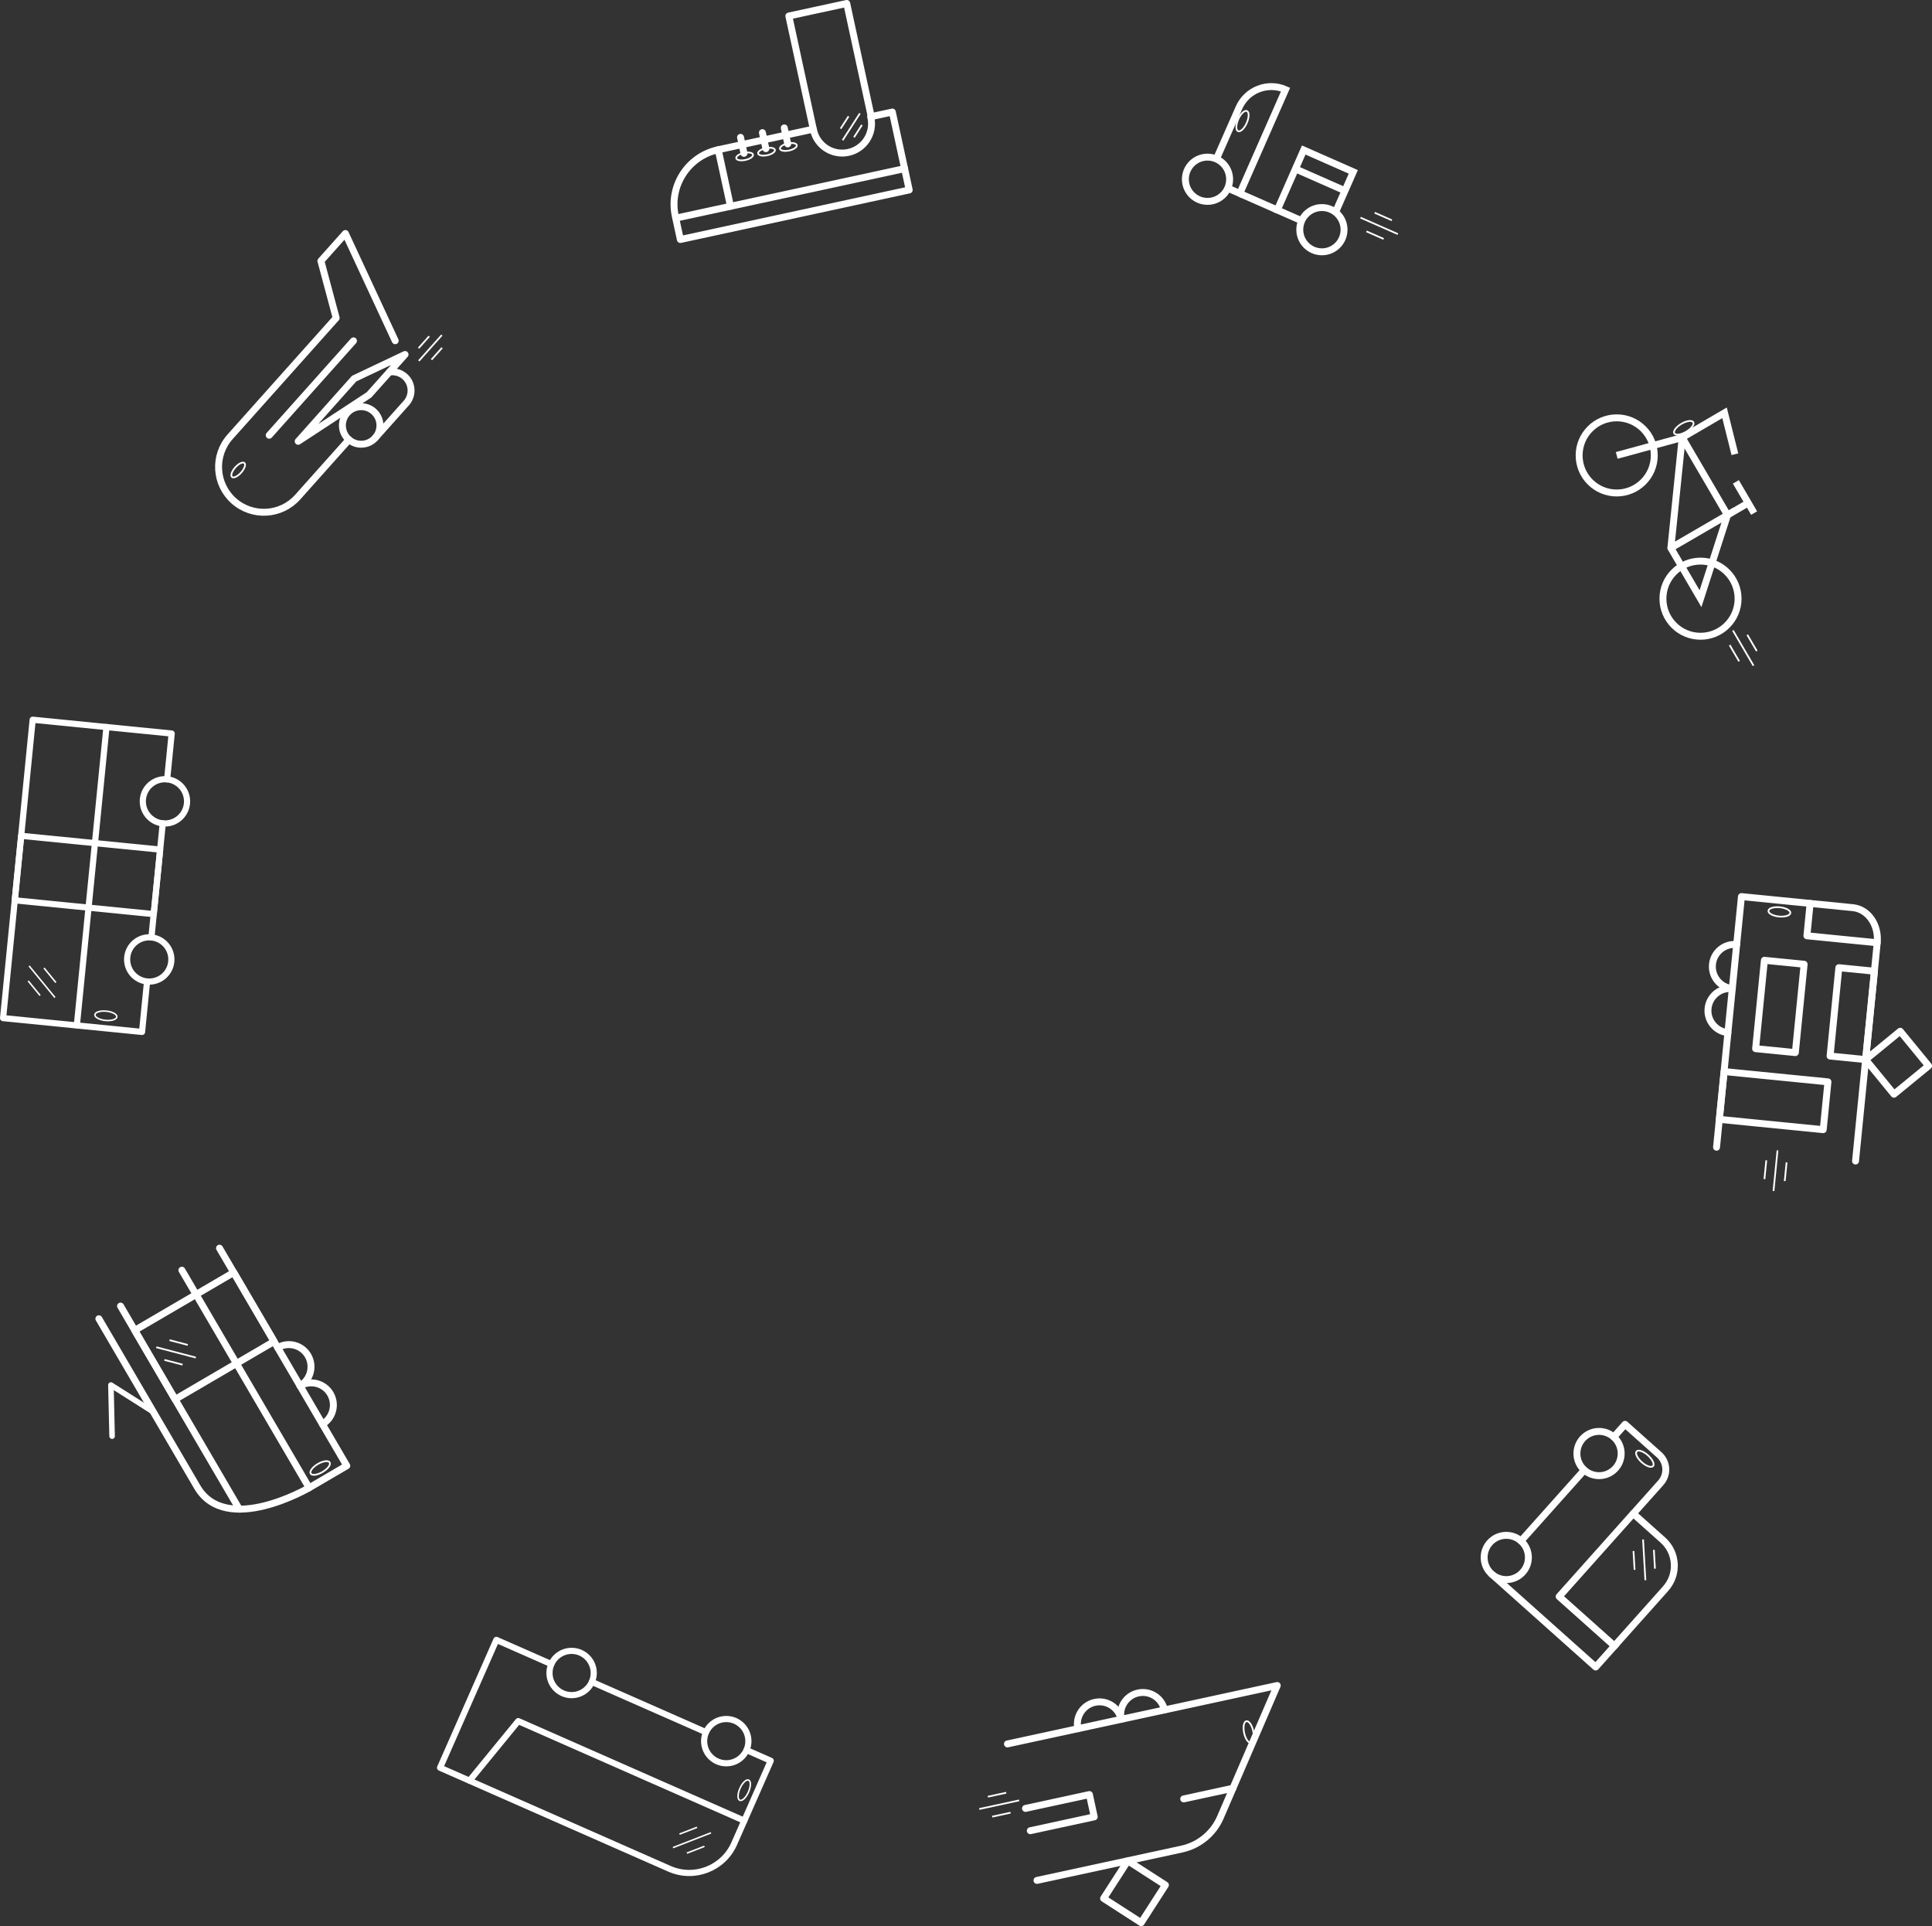 <?xml version="1.0" encoding="UTF-8"?>
<svg id="Calque_1" data-name="Calque 1" xmlns="http://www.w3.org/2000/svg" viewBox="0 0 557.92 556.17">
  <rect x="0" y="0" width="557.92" height="556.17" fill="#333333" stroke="none"/>
  <defs>
    <style>
      .cls-1, .cls-2, .cls-3, .cls-4, .cls-5, .cls-6, .cls-7 {
        fill: none;
      }

      .cls-8, .cls-2, .cls-3, .cls-9, .cls-4, .cls-5, .cls-6, .cls-7 {
        stroke: #fff;
      }

      .cls-8, .cls-2, .cls-3, .cls-4 {
        stroke-linecap: round;
        stroke-linejoin: round;
      }

      .cls-8, .cls-2, .cls-9, .cls-7 {
        stroke-width: 2px;
      }

      .cls-3 {
        stroke-width: 1.6px;
      }

      .cls-9, .cls-5, .cls-6, .cls-7 {
        stroke-miterlimit: 10;
      }

      .cls-4 {
        stroke-width: 1.78px;
      }

      .cls-5 {
        stroke-width: .5px;
      }

      .cls-6 {
        stroke-width: .44px;
      }
    </style>
  </defs>
  <circle class="cls-1" cx="276.57" cy="278.16" r="249.39"/>
  <g>
    <g>
      <g>
        <path class="cls-2" d="M86.65,400.18c3.05-1.78,6.97-.76,8.75,2.29,1.78,3.05.76,6.97-2.29,8.75"/>
        <path class="cls-2" d="M80.19,389.13c3.05-1.78,6.97-.76,8.75,2.29,1.78,3.05.76,6.97-2.29,8.75"/>
        <path class="cls-2" d="M63.39,360.41l36.75,62.83-10.87,6.36s-23.97,14.02-32.3-.21l-28.42-48.6"/>
        <line class="cls-2" x1="52.52" y1="366.77" x2="89.27" y2="429.6"/>
        <rect class="cls-2" x="47.48" y="369.17" width="23.08" height="33.12" transform="translate(-244.14 631.42) rotate(-120.32)"/>
        <line class="cls-2" x1="69.1" y1="435.77" x2="34.81" y2="377.13"/>
      </g>
      <g>
        <line class="cls-5" x1="47.47" y1="392.67" x2="52.73" y2="394.05"/>
        <line class="cls-5" x1="45.14" y1="389.02" x2="56.55" y2="392"/>
        <line class="cls-5" x1="48.96" y1="386.97" x2="54.22" y2="388.35"/>
      </g>
      <ellipse class="cls-5" cx="92.48" cy="423.87" rx="3.18" ry="1.34" transform="translate(-201.35 104.68) rotate(-30.32)"/>
    </g>
    <polyline class="cls-3" points="32.37 414.69 32.03 399.93 44.3 407.71"/>
  </g>
  <g>
    <g>
      <line class="cls-5" x1="507.32" y1="187.99" x2="504.58" y2="183.3"/>
      <line class="cls-5" x1="506.38" y1="192.21" x2="500.43" y2="182.04"/>
      <line class="cls-5" x1="502.23" y1="190.96" x2="499.49" y2="186.27"/>
    </g>
    <g>
      <circle class="cls-7" cx="466.87" cy="131.5" r="10.85"/>
      <circle class="cls-7" cx="491.07" cy="172.87" r="10.85"/>
      <ellipse class="cls-5" cx="486.23" cy="123.5" rx="3.18" ry="1.34" transform="translate(4.17 262.38) rotate(-30.32)"/>
      <polyline class="cls-7" points="482.51 158.23 498.87 148.72 491.07 172.87 482.51 158.23 485.78 126.35 466.87 131.5"/>
      <polyline class="cls-7" points="501 131.16 498.01 119.2 485.78 126.35 498.87 148.72 504.84 145.23"/>
      <line class="cls-9" x1="501.28" y1="139.14" x2="506.55" y2="148.15"/>
    </g>
  </g>
  <g>
    <g>
      <polyline class="cls-2" points="430.72 454.49 460.8 481.35 466.77 474.67"/>
      <line class="cls-2" x1="457.51" y1="424.48" x2="439.23" y2="444.95"/>
      <path class="cls-2" d="M471.63,437.08l7.96-8.92c2.11-2.36,1.9-5.98-.46-8.09l-9.85-8.79-3.26,3.66"/>
      <circle class="cls-2" cx="461.77" cy="419.71" r="6.39"/>
      <circle class="cls-2" cx="434.98" cy="449.72" r="6.39"/>
      <path class="cls-2" d="M462.78,445.48h22.19v21.41h-32.11v-11.49c0-5.47,4.44-9.91,9.91-9.91Z" transform="translate(1121.52 410.2) rotate(131.76)"/>
    </g>
    <g>
      <line class="cls-5" x1="477.91" y1="452.95" x2="477.6" y2="447.53"/>
      <line class="cls-5" x1="475.15" y1="456.28" x2="474.48" y2="444.52"/>
      <line class="cls-5" x1="472.03" y1="453.28" x2="471.72" y2="447.86"/>
    </g>
    <ellipse class="cls-5" cx="474.99" cy="421.19" rx="1.34" ry="3.18" transform="translate(-155.54 495.01) rotate(-48.24)"/>
  </g>
  <g>
    <g>
      <polyline class="cls-7" points="375.89 63.74 368.86 60.64 376.49 43.32 390.8 49.63 385.67 61.28"/>
      <path class="cls-7" d="M351.27,45.91l6.53-14.82c2.27-5.15,8.29-7.49,13.44-5.22h0s-13.21,29.99-13.21,29.99l-3.48-1.53"/>
      <circle class="cls-2" cx="348.7" cy="51.76" r="6.39"/>
      <circle class="cls-2" cx="381.74" cy="66.32" r="6.39"/>
      <line class="cls-9" x1="358.02" y1="55.87" x2="368.86" y2="60.64"/>
      <line class="cls-9" x1="374.09" y1="48.77" x2="388.4" y2="55.08"/>
    </g>
    <g>
      <line class="cls-5" x1="401.94" y1="63.61" x2="396.97" y2="61.42"/>
      <line class="cls-5" x1="403.66" y1="67.59" x2="392.88" y2="62.84"/>
      <line class="cls-5" x1="399.57" y1="69" x2="394.6" y2="66.81"/>
    </g>
    <ellipse class="cls-5" cx="358.79" cy="34.96" rx="3.18" ry="1.34" transform="translate(182.14 349.2) rotate(-66.22)"/>
  </g>
  <g>
    <polyline class="cls-2" points="195.15 62.99 210.95 59.57 207.41 43.23"/>
    <g>
      <line class="cls-5" x1="245.05" y1="33.58" x2="242.75" y2="37.15"/>
      <line class="cls-5" x1="248.32" y1="32.74" x2="243.34" y2="40.48"/>
      <line class="cls-5" x1="248.91" y1="36.07" x2="246.62" y2="39.64"/>
    </g>
    <ellipse class="cls-5" cx="215.04" cy="45.15" rx="2.48" ry="1.04" transform="translate(-4.69 46.52) rotate(-12.21)"/>
    <ellipse class="cls-5" cx="221.35" cy="43.79" rx="2.48" ry="1.04" transform="translate(-4.25 47.82) rotate(-12.21)"/>
    <ellipse class="cls-5" cx="227.67" cy="42.42" rx="2.48" ry="1.04" transform="translate(-3.82 49.13) rotate(-12.21)"/>
    <line class="cls-8" x1="210.95" y1="59.57" x2="261.24" y2="48.69"/>
    <line class="cls-2" x1="214.85" y1="44.28" x2="213.85" y2="39.66"/>
    <line class="cls-2" x1="221.17" y1="42.92" x2="220.17" y2="38.3"/>
    <line class="cls-2" x1="227.48" y1="41.55" x2="226.48" y2="36.93"/>
    <path class="cls-2" d="M251.43,33.7c.02.08.04.15.06.23.99,4.58-1.92,9.09-6.49,10.08-4.58.99-9.09-1.92-10.08-6.49-.02-.08-.02-.16-.04-.23l-27.53,5.96c-8.69,1.88-14.22,10.46-12.34,19.15l1.46,6.76,66.09-14.31-4.87-22.5-6.27,1.36Z"/>
    <polyline class="cls-2" points="251.64 33.9 244.52 1 227.8 4.62 234.92 37.52"/>
  </g>
  <g>
    <g>
      <g>
        <path class="cls-2" d="M323.77,496.45c-.75-3.45,1.44-6.85,4.9-7.6,3.45-.75,6.85,1.44,7.6,4.9"/>
        <path class="cls-2" d="M311.27,499.16c-.75-3.45,1.44-6.85,4.9-7.6,3.45-.75,6.85,1.44,7.6,4.9"/>
        <path class="cls-2" d="M290.93,503.56l77.91-16.87-16.41,38.05c-2.02,4.68-6.17,8.1-11.16,9.18l-41.81,9.05"/>
        <polyline class="cls-2" points="297.53 528.62 315.99 524.62 314.6 518.18 296.14 522.18"/>
      </g>
      <rect class="cls-2" x="321.12" y="539.78" width="12.92" height="12.92" transform="translate(307.18 1182.85) rotate(-147.21)"/>
      <line class="cls-2" x1="356.05" y1="516.36" x2="341.83" y2="519.44"/>
    </g>
    <g>
      <line class="cls-5" x1="286.52" y1="524.56" x2="291.83" y2="523.41"/>
      <line class="cls-5" x1="282.79" y1="522.35" x2="294.31" y2="519.86"/>
      <line class="cls-5" x1="285.27" y1="518.8" x2="290.58" y2="517.65"/>
    </g>
    <ellipse class="cls-5" cx="360.62" cy="500.08" rx="1.34" ry="3.18" transform="translate(-97.64 87.61) rotate(-12.21)"/>
  </g>
  <g>
    <g>
      <path class="cls-2" d="M500.25,285.46c-3.51-.35-6.08-3.48-5.73-6.99.35-3.51,3.48-6.08,6.99-5.73"/>
      <path class="cls-2" d="M498.98,298.18c-3.51-.35-6.08-3.48-5.73-6.99.35-3.51,3.48-6.08,6.99-5.73"/>
      <path class="cls-2" d="M495.7,331.26l7.19-72.37,32.18,3.2c4.4.44,7.54,4.98,7.03,10.14l-6.26,63.02"/>
      <rect class="cls-2" x="505.24" y="302.72" width="13.87" height="30.13" transform="translate(879.03 -160.47) rotate(95.67)"/>
      <rect class="cls-2" x="501.15" y="284.84" width="25.64" height="11.53" transform="translate(853.95 -192.13) rotate(95.67)"/>
      <rect class="cls-2" x="522.05" y="287.51" width="25.64" height="10.33" transform="translate(878.98 -210.65) rotate(95.67)"/>
      <rect class="cls-2" x="541.37" y="300.39" width="12.92" height="12.92" transform="translate(1166.07 197.01) rotate(140.67)"/>
      <polyline class="cls-2" points="542.09 272.22 521.8 270.21 522.72 260.86"/>
    </g>
    <g>
      <line class="cls-5" x1="515.39" y1="341.04" x2="515.93" y2="335.63"/>
      <line class="cls-5" x1="512.15" y1="343.91" x2="513.31" y2="332.18"/>
      <line class="cls-5" x1="509.53" y1="340.46" x2="510.07" y2="335.05"/>
    </g>
    <ellipse class="cls-5" cx="513.87" cy="263.32" rx="1.34" ry="3.18" transform="translate(201.05 748.65) rotate(-84.33)"/>
  </g>
  <g>
    <g>
      <g>
        <path class="cls-2" d="M100.77,126.96l-14.81,16.59c-4.81,5.39-13.08,5.86-18.47,1.05h0c-5.39-4.81-5.86-13.08-1.05-18.47l30.64-34.31-4.41-16.47,7.07-7.92,14.39,30.96"/>
        <g>
          <polygon class="cls-2" points="86.11 127.43 106.56 114.02 116.97 102.36 102.26 109.33 86.11 127.43"/>
          <path class="cls-2" d="M108.34,126.45l8.99-10.07c1.99-2.23,1.8-5.66-.43-7.65-1.26-1.13-2.91-1.55-4.46-1.31"/>
          <circle class="cls-2" cx="104.3" cy="122.85" r="5.42"/>
        </g>
      </g>
      <g>
        <line class="cls-5" x1="123.94" y1="97.1" x2="120.87" y2="100.54"/>
        <line class="cls-5" x1="127.59" y1="96.76" x2="120.94" y2="104.21"/>
        <line class="cls-5" x1="127.66" y1="100.43" x2="124.6" y2="103.86"/>
      </g>
      <ellipse class="cls-5" cx="68.79" cy="135.71" rx="2.69" ry="1.13" transform="translate(-78.26 96.64) rotate(-48.24)"/>
    </g>
    <line class="cls-8" x1="77.74" y1="125.68" x2="102.08" y2="98.42"/>
  </g>
  <g>
    <g>
      <line class="cls-4" x1="170.92" y1="485.66" x2="203.88" y2="500.18"/>
      <path class="cls-4" d="M215.58,505.34l6.99,3.08-10.55,23.94c-3.16,7.16-11.52,10.41-18.68,7.26l-66.26-29.19,16.26-36.91,15.87,6.99"/>
      <circle class="cls-4" cx="209.73" cy="502.76" r="6.39"/>
      <circle class="cls-4" cx="165.07" cy="483.08" r="6.39"/>
      <polyline class="cls-4" points="214.95 525.74 149.66 496.97 135.59 514.16"/>
    </g>
    <g>
      <line class="cls-6" x1="198.36" y1="535.09" x2="203.43" y2="533.13"/>
      <line class="cls-6" x1="194.34" y1="533.5" x2="205.32" y2="529.23"/>
      <line class="cls-6" x1="196.23" y1="529.6" x2="201.29" y2="527.64"/>
    </g>
    <ellipse class="cls-6" cx="214.91" cy="516.9" rx="3.18" ry="1.34" transform="translate(-344.76 505.16) rotate(-66.22)"/>
  </g>
  <g>
    <g>
      <polyline class="cls-4" points="42.47 283.4 41.02 297.97 .89 293.98 9.44 207.82 49.58 211.81 48.27 225.02"/>
      <line class="cls-4" x1="47" y1="237.75" x2="43.73" y2="270.67"/>
      <circle class="cls-4" cx="43.1" cy="277.04" r="6.39"/>
      <circle class="cls-4" cx="47.63" cy="231.39" r="6.39"/>
      <polyline class="cls-4" points="22.19 296.1 29.83 219.19 30.75 209.94"/>
    </g>
    <g>
      <line class="cls-6" x1="8.14" y1="283.24" x2="11.58" y2="287.45"/>
      <line class="cls-6" x1="8.41" y1="278.92" x2="15.87" y2="288.04"/>
      <line class="cls-6" x1="12.7" y1="279.51" x2="16.14" y2="283.71"/>
    </g>
    <ellipse class="cls-6" cx="30.58" cy="293.32" rx="1.34" ry="3.18" transform="translate(-264.33 294.76) rotate(-84.33)"/>
    <rect class="cls-4" x="15.9" y="232.49" width="18.72" height="40.33" transform="translate(-228.66 252.82) rotate(-84.33)"/>
  </g>
</svg>